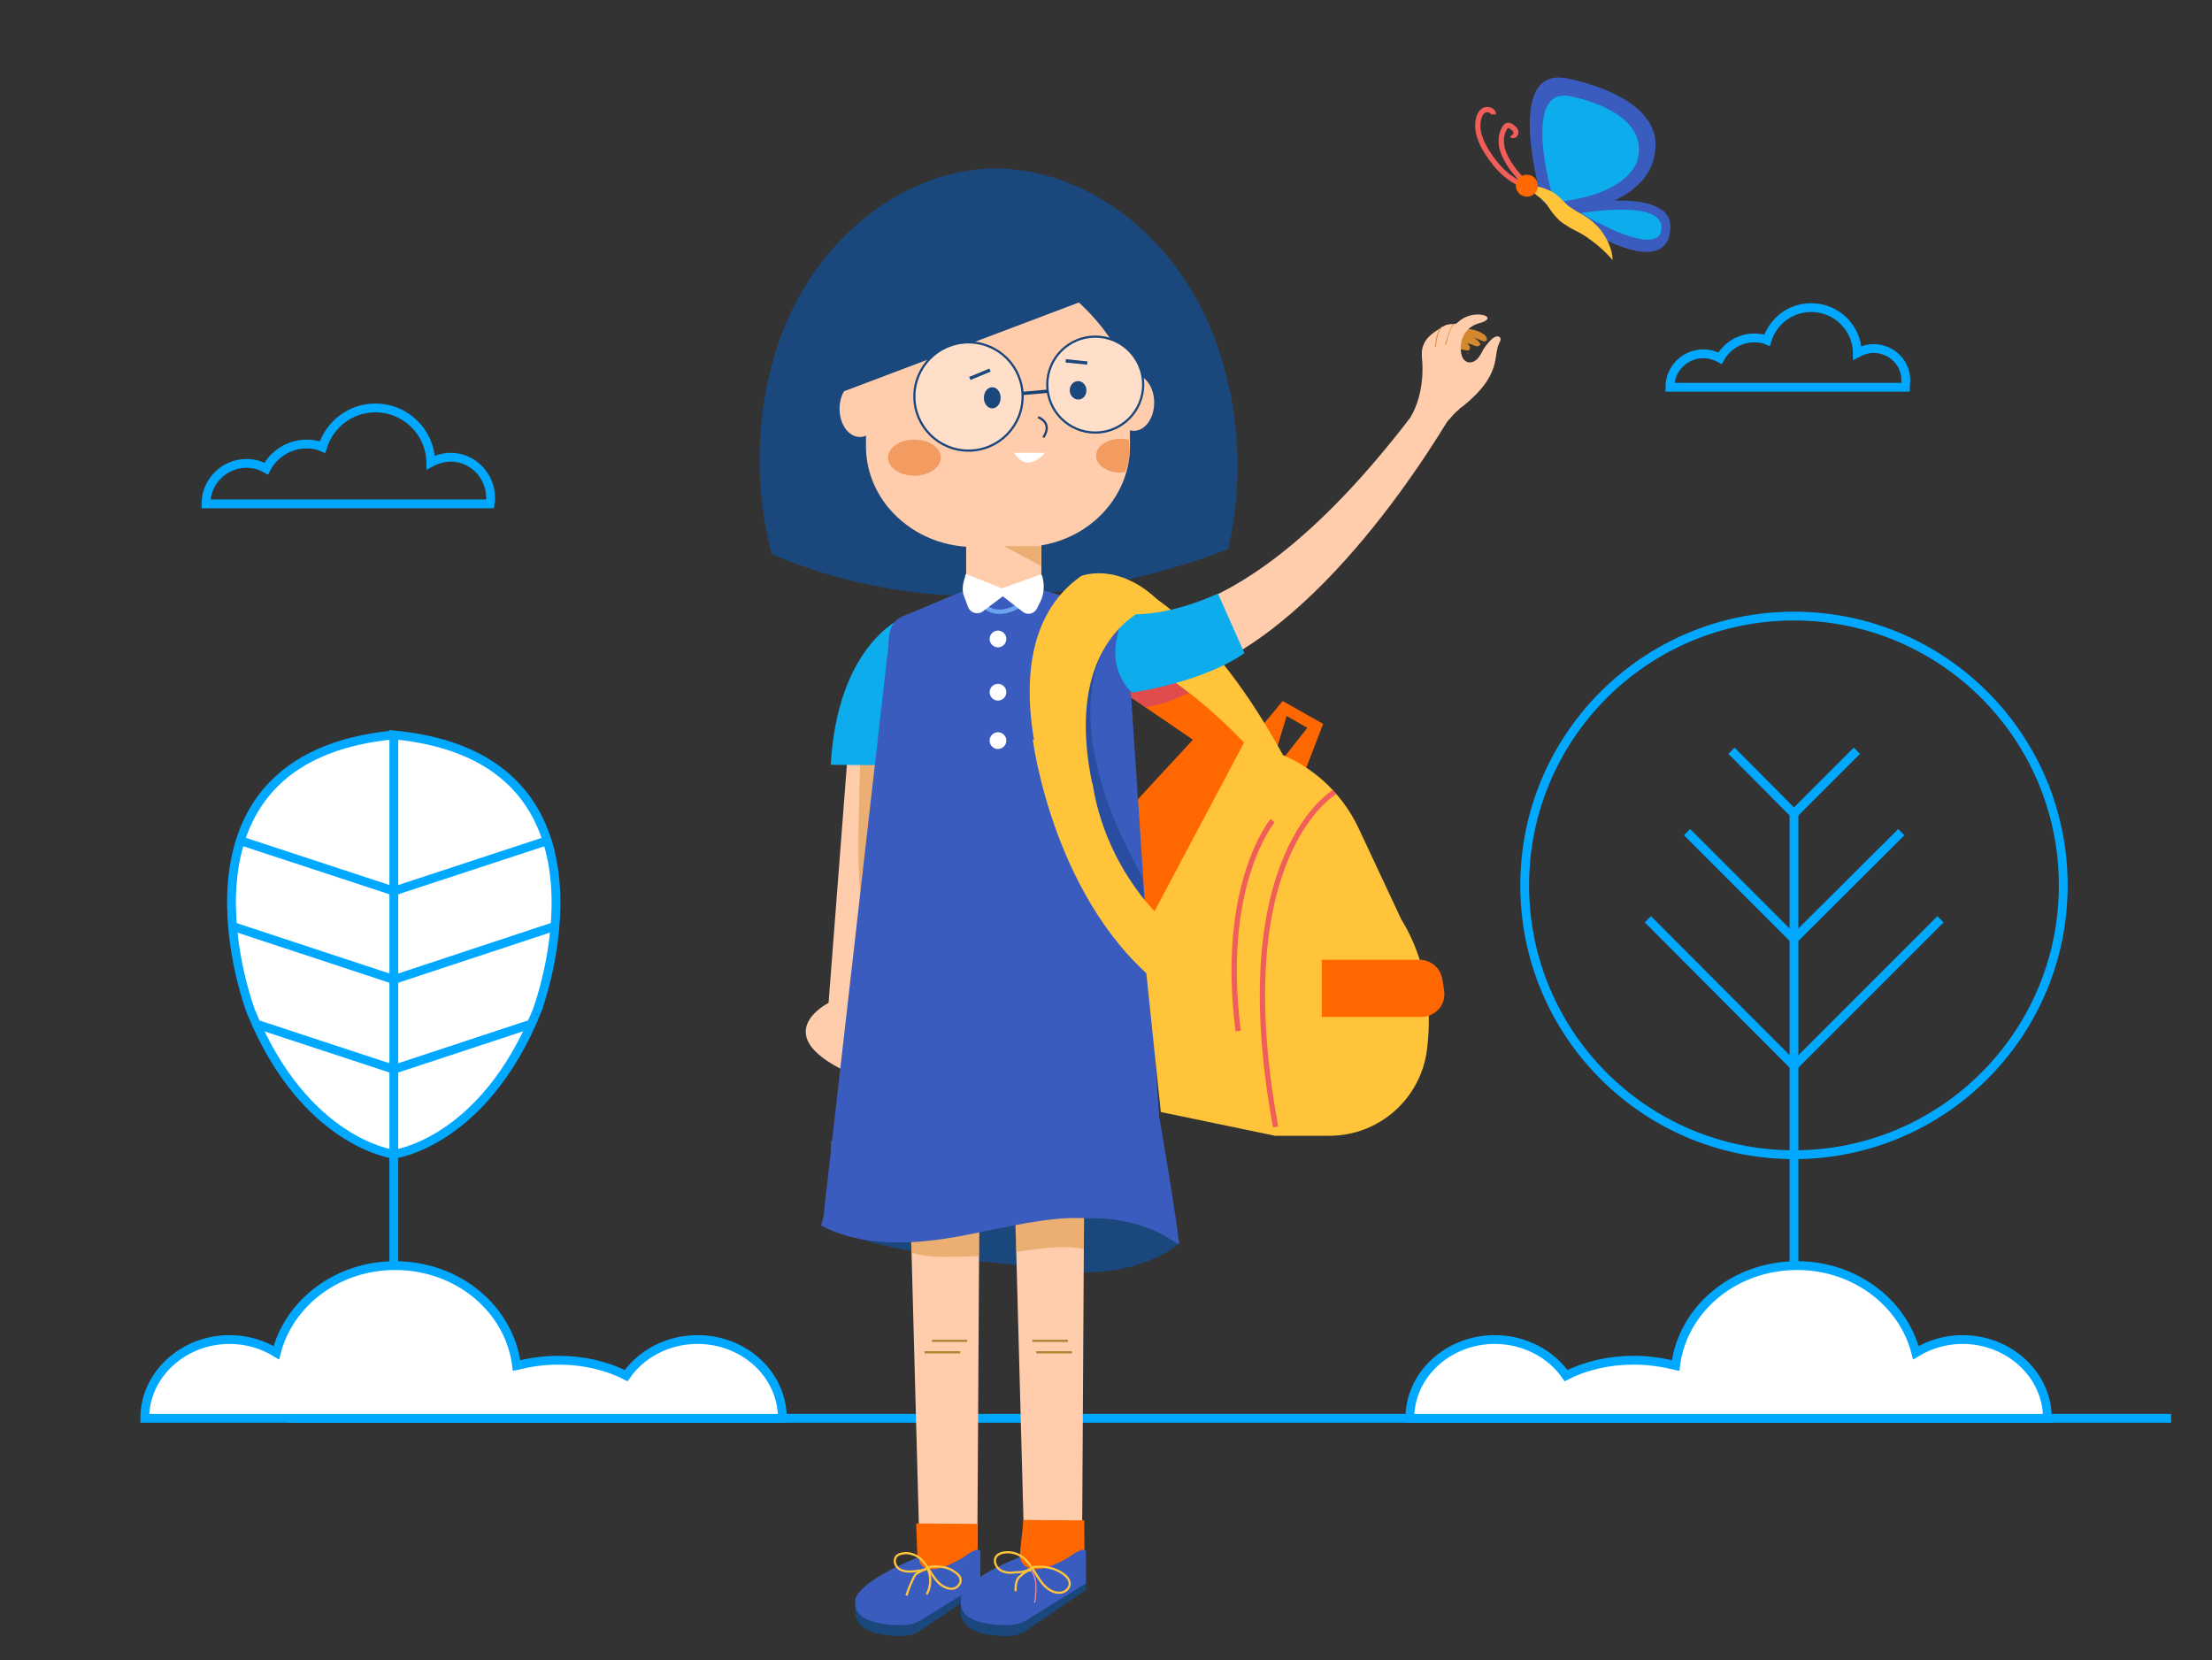 <?xml version="1.0" encoding="utf-8"?>
<!-- Generator: Adobe Illustrator 23.0.1, SVG Export Plug-In . SVG Version: 6.00 Build 0)  -->
<svg version="1.1" id="Capa_1" xmlns="http://www.w3.org/2000/svg" xmlns:xlink="http://www.w3.org/1999/xlink" x="0px" y="0px"
	 viewBox="0 0 502.7 377.3" style="enable-background:new 0 0 502.7 377.3;" xml:space="preserve">
<rect x="0" y="0" width="502.7" height="377.3" fill="#333333" stroke="none"/>
<style type="text/css">
	.st0{fill:#040006;}
	.st1{fill:#651693;}
	.st2{fill:#FFFFFF;stroke:#00A9FF;stroke-width:2;stroke-miterlimit:10;}
	.st3{fill:none;stroke:#00A9FF;stroke-width:2;stroke-miterlimit:10;}
	.st4{fill:#FF6700;}
	.st5{fill:#E04B4B;}
	.st6{fill:#1A477C;}
	.st7{fill:#FFCDAB;}
	.st8{fill:#FFC764;stroke:#B28534;stroke-width:0.5;stroke-miterlimit:10;}
	.st9{fill:#3A5CBE;}
	.st10{fill:none;stroke:#FFC43A;stroke-width:0.5;stroke-miterlimit:10;}
	.st11{fill:none;stroke:#F28CA4;stroke-width:0.25;stroke-miterlimit:10;}
	.st12{opacity:0.46;}
	.st13{fill:#D3892F;}
	.st14{fill:#0CACED;}
	.st15{fill:#FFC43A;}
	.st16{opacity:0.46;fill:#D3892F;}
	.st17{fill:none;stroke:#F15E59;stroke-width:1.2;stroke-miterlimit:10;}
	.st18{fill:#FFFFFF;}
	.st19{fill:#F29C61;}
	.st20{fill:#FFDFCA;stroke:#19467C;stroke-width:0.5;stroke-miterlimit:10;}
	.st21{fill:#F7D194;stroke:#1A3F75;stroke-width:0.75;stroke-miterlimit:10;}
	.st22{fill:none;stroke:#1A477C;stroke-width:0.75;stroke-miterlimit:10;}
	.st23{fill:#FFCDAB;stroke:#1A3F75;stroke-width:0.5;stroke-miterlimit:10;}
	.st24{fill:#FFC764;}
	.st25{fill:none;}
	.st26{opacity:0.54;fill:#1B4389;}
	.st27{fill:none;stroke:#6AA3EE;stroke-miterlimit:10;}
</style>
<g id="Capa_3">
</g>
<path class="st0" d="M2876.2-1148.4c2.1,0.4,3.9,1.1,5.3,1.7v-0.6c-0.1-1.8-1.4-3.4-3.2-3.8l-2.3-0.5c-1.8-0.4-3.7,0.4-4.6,2
	l-0.5,0.8C2872.4-1148.9,2874.2-1148.8,2876.2-1148.4z"/>
<path class="st1" d="M2881.5-1146.6l0.1,1.6l-11.7-2.2l1-1.7c-1.7,0.1-2.9,0.5-3,1.1c-0.3,1.2,3.1,3,7.4,3.9s8.1,0.6,8.3-0.6
	C2883.7-1145.1,2882.9-1145.9,2881.5-1146.6z"/>
<g>
	<line class="st2" x1="89.5" y1="253" x2="89.5" y2="300.7"/>
	<g>
		<path class="st2" d="M89.5,262.3c0,0-20.3-2.5-32.5-32.5c0,0-22-57.6,32.5-62.8"/>
		<path class="st2" d="M89.5,167v95.3c0,0,20.3-2.5,32.5-32.5C122,229.8,143.9,172.2,89.5,167z"/>
		<polyline class="st3" points="58.2,232.7 89.5,243 120.7,232.7 		"/>
		<polyline class="st3" points="52.5,210.4 89.5,222.6 126.4,210.4 		"/>
		<polyline class="st3" points="54.2,190.9 89.5,202.5 124.8,190.9 		"/>
	</g>
</g>
<line class="st3" x1="65.3" y1="322.3" x2="493.4" y2="322.3"/>
<path class="st2" d="M158.5,304.4c-6.8,0-12.8,3.3-16.2,8.2c-4.3-2.2-9.6-3.5-15.4-3.5c-3.4,0-6.5,0.5-9.5,1.2
	c-1.6-12.8-13.3-22.7-27.6-22.7c-13.1,0-24.1,8.4-27,19.8c-3.1-1.9-6.7-3-10.6-3c-10.6,0-19.3,8-19.3,17.9h144.9
	C177.8,312.4,169.2,304.4,158.5,304.4z"/>
<g>
	<circle class="st3" cx="407.7" cy="201.2" r="61.2"/>
	<line class="st3" x1="407.7" y1="184.3" x2="407.7" y2="313.3"/>
	<polyline class="st3" points="441,208.9 407.7,242.2 374.5,208.9 	"/>
	<polyline class="st3" points="432.1,189.1 407.7,213.4 383.4,189.1 	"/>
	<polyline class="st3" points="422,170.6 407.7,184.9 393.5,170.6 	"/>
</g>
<path class="st4" d="M254.1,186.5l17-18.4l-15.8-10.8l2.7-11.6l18.1,7.5c0,0,11.9,19.7,11.9,21.4c0,1.7-4.8,36.3-4.8,36.3v2.9
	c0,0-12.3,5.1-14.1,4.9c-1.7-0.2-8.3-5.2-8.3-5.2l-6.9-7.1V186.5z"/>
<g>
	<path class="st5" d="M266.1,152.8c3.8,0.6,7.3,2.3,10.5,4.3l0,0.1c-1.6-0.7-3.5-0.6-5.2-0.1c-1.7,0.5-3.3,1.3-4.9,2
		c-2,0.8-4.1,1.3-6.2,1.6l-5-3.4l0.7-3.2C259.1,152.6,262.7,152.3,266.1,152.8z"/>
</g>
<g>
	<path class="st6" d="M264.8,284.8c-9.5,5-19.3,5.1-29.9,3.2c-5.5-1-13.6-1.2-19.1-2.2c-8.3-1.6-21-3-29-8c6.9-2.1,20.5-2.3,27-5.4
		c6.6-3.1,13.2-6.8,20.5-7.2c10.9-0.6,20.7,6.1,29.5,12.6c0.9,0.7,1.9,1.4,2.4,2.4c0.5,1,2.4,1.9,1.5,2.6"/>
</g>
<polygon class="st7" points="222.7,252.4 222.1,353.1 209,353.1 206.3,252.8 "/>
<polygon class="st4" points="222.2,357.9 208.8,362.3 208.2,346.2 222.1,346.3 "/>
<polygon class="st7" points="246.5,252.4 245.9,353.1 232.8,353.1 230.1,252.8 "/>
<polygon class="st4" points="246.5,357.1 230.6,364.2 232.6,345.4 246.4,345.5 "/>
<line class="st8" x1="242.7" y1="304.7" x2="234.6" y2="304.7"/>
<line class="st8" x1="243.6" y1="307.3" x2="235.5" y2="307.3"/>
<line class="st8" x1="219.8" y1="304.7" x2="211.8" y2="304.7"/>
<line class="st8" x1="218.2" y1="307.3" x2="210.1" y2="307.3"/>
<path class="st6" d="M222.8,353.6v7.7l-13.4,9.1c-1.3,0.9-2.8,1.4-4.3,1.4c-4.1,0-11.6-0.7-10.7-6.5c0,0,0.2-4.1,14.4-10.5
	c0,0-0.3,7,10.3,0C219,354.7,222.8,351.5,222.8,353.6z"/>
<path class="st9" d="M222.8,352.8v7l-13.4,8.3c-1.3,0.8-2.8,1.2-4.3,1.2c-4.1,0-11.6-0.6-10.7-5.9c0,0,0.2-3.8,14.4-9.6
	c0,0-0.3,6.3,10.3,0C219,353.8,222.8,350.9,222.8,352.8z"/>
<path class="st6" d="M246.8,353.6v7.7l-13.4,9.1c-1.3,0.9-2.8,1.4-4.3,1.4c-4.1,0-11.6-0.7-10.7-6.5c0,0-0.8-3.5,13.4-9.9
	c0,0,0.6,6.3,11.2-0.6C243,354.7,246.8,351.5,246.8,353.6z"/>
<path class="st9" d="M246.8,352.8v7l-13.4,8.3c-1.3,0.8-2.8,1.2-4.3,1.2c-4.1,0-11.6-0.6-10.7-5.9c0,0-0.8-3.8,13.4-9.6
	c0,0,0.6,6.3,11.2,0C243,353.8,246.8,350.9,246.8,352.8z"/>
<path class="st10" d="M234.9,356.1c2.4-0.3,4.9,0.2,6.8,1.6c0.7,0.5,1.3,1.2,1.4,2c0.1,0.9-0.6,1.8-1.5,2.1
	c-0.9,0.3-1.9,0.1-2.7-0.3c-3.1-1.6-3.9-6-6.9-7.9c-1.1-0.7-2.5-1-3.8-0.8c-0.6,0.1-1.3,0.3-1.7,0.8c-0.8,0.9-0.3,2.4,0.7,3.1
	c1,0.7,2.3,0.8,3.5,0.6C232.4,357.3,233.2,357.1,234.9,356.1"/>
<path class="st10" d="M211.2,356.1c2.1-0.3,4.2-0.1,5.9,1.2c0.6,0.4,1.2,1,1.2,1.7c0.1,0.8-0.6,1.6-1.3,1.9
	c-0.8,0.3-1.6,0.1-2.4-0.3c-2.8-1.4-3.5-5.3-6.1-6.9c-1-0.6-2.2-0.9-3.3-0.7c-0.6,0.1-1.2,0.3-1.5,0.7c-0.7,0.8-0.3,2.2,0.6,2.8
	c0.9,0.6,2,0.7,3.1,0.6C208.9,356.9,209.7,357,211.2,356.1"/>
<path class="st11" d="M234.4,356.9c0.6,0.9,0.9,1.9,1,3s0,2.1-0.1,3.2c0,0.4-0.1,0.8-0.2,1.1"/>
<path class="st10" d="M234.4,356.8c-0.8,0-1.4,0.5-2,0.9c-0.3,0.3-0.6,0.5-0.9,0.8c-0.7,0.9-0.7,2-0.7,3.1"/>
<path class="st10" d="M210.8,356.5c0.9,1.8,0.8,4-0.2,5.8"/>
<path class="st10" d="M210.5,356.6c-0.4,0.1-0.9,0.3-1.3,0.5c-0.4,0.2-0.8,0.4-1.1,0.7c-0.3,0.3-0.4,0.6-0.6,1
	c-0.6,1.2-1.1,2.5-1.5,3.8"/>
<g class="st12">
	<path class="st13" d="M222.6,274.8l-0.1,10.6c-2.7,0.2-5.4,0.2-8.1,0.2c-2.4,0-5.1-0.2-7.3-1l-0.1-4.6
		C212.1,278.2,217.3,276.5,222.6,274.8z"/>
</g>
<g class="st12">
	<path class="st13" d="M241.2,270.3c1.8,0.2,3.6,0.7,5.2,1.5l-0.1,12c-1.2-0.2-2.5-0.4-3.7-0.4c-3.9-0.1-7.8,0.5-11.7,1.1l-0.3-12.4
		C234,271,237.6,270,241.2,270.3z"/>
</g>
<path class="st7" d="M192.8,169.4l-4.5,58.5c0,0-15,7.5,6,16.5l7.5-10.5c0,0,1.5-15,0-21c-1.5-6,4.5-25.5,3-27s-3-16.5-3-16.5
	l-4.5-1.5L192.8,169.4z"/>
<g class="st12">
	<path class="st13" d="M195.5,172.3c-0.1,4-0.2,7.9-0.3,11.9c-0.2,8.4-0.4,16.9,1.3,25.1c0.5-2.8,1.1-5.7,1.6-8.5
		c0.5-2.4,0.9-4.8,1.2-7.3c0.3-2.8,0.3-5.7,0.3-8.5c0-4.2,0-8.3,0-12.5c0-0.3,0-0.7-0.3-1c-0.2-0.2-0.6-0.2-0.9-0.1
		c-1.3,0.2-2.7,0.7-3.9,1.3"/>
</g>
<g>
	<path class="st13" d="M333.2,74.7c1.5,0.1,3.1,0.5,4.3,1.5c0.2,0.2,0.3,0.4,0.4,0.6c0.1,0.2,0,0.5-0.2,0.7c-0.3,0.2-0.7,0-1-0.1
		c-0.7-0.3-1.4-0.6-2.2-0.8c0.7,0.2,1.3,0.6,1.7,1.2c0.1,0.1,0.2,0.2,0.2,0.3c0.1,0.3-0.3,0.6-0.7,0.6c-0.3,0-0.7-0.2-1-0.3
		c-0.4-0.2-0.8-0.3-1.3-0.3c0.2,0.2,0.5,0.3,0.6,0.6s0.1,0.6-0.1,0.8c-0.2,0.2-0.5,0.2-0.8,0.1c-0.5-0.1-1.1-0.2-1.6-0.4
		c-0.4-0.1-0.8-0.3-0.9-0.6c-0.1-0.3-0.1-0.6,0.1-0.9c0.2-0.4,0.4-0.8,0.7-1.1c0.3-0.3,0.7-0.6,0.9-1c0.1-0.2,0.2-0.6,0.5-0.6"/>
</g>
<path class="st14" d="M204.7,140.6c0,0-14.4,6.2-15.9,33.2l14.5,0.1L204.7,140.6z"/>
<polygon class="st4" points="291.1,173 297.1,165.4 292.4,162.7 289.4,172.6 285.3,168.8 284.2,168.1 291.5,159.3 300.7,164.5 
	294.7,180.1 287,176.3 "/>
<path class="st15" d="M258,149.9c0,0,13.3,4.8,31.5,26.4h4.5c0,0-22.5-47.5-48.8-45.9L258,149.9z"/>
<path class="st6" d="M175.4,125.9c-4.5-16.8-3.5-35.7,2.8-51.4c9.2-22.6,28.8-35.7,47-36.2c18.5-0.5,39.3,12,49.5,35.3
	c6.9,15.8,8.3,34.5,4.4,51.2C258.2,132.8,216.6,143.7,175.4,125.9z"/>
<rect x="219.5" y="113.1" transform="matrix(-1 -4.487489e-11 4.487489e-11 -1 456.168 254.552)" class="st7" width="17.1" height="28.3"/>
<ellipse class="st7" cx="257.7" cy="91.5" rx="4.6" ry="6.4"/>
<ellipse class="st7" cx="195.4" cy="92.9" rx="4.6" ry="6.4"/>
<path class="st7" d="M196.9,54.5h29.9h29.9l0.1,46.9c0,5.2-1.9,10.2-5.3,14.2l0,0c-4.6,5.5-11.7,8.7-19.2,8.7h-5.5h-5.5
	c-7.5,0-14.5-3.2-19.2-8.7l0,0c-3.4-4-5.3-9-5.3-14.2L196.9,54.5z"/>
<path class="st6" d="M256.6,85.7c0,0-2.7-11.7-18.1-22.3c0,0-4.5-8.6-17.8-4.9l-8.9,12.7l-4.2,0.6l-22.1,16.7l0.8-20.7l6.1-12.6
	c0,0,7.8-5.1,9.8-5.1s15.6-6.5,15.6-6.5s12.7,0.3,13.4,0c0.7-0.3,11.5,1,14.2,1.3c2.7,0.3,8.7,3.1,8.7,3.1s6.5,9.6,8.2,7.5
	c0.8-1,1.2,11.2,1.2,12.3C263.5,69,256.6,85.7,256.6,85.7z"/>
<path class="st9" d="M236.6,134l19.2,5.4l9.2,137.7l-77.8-1.2l14.7-129.1c0-6,2.5-6.5,5.1-7.5l12.6-5.3L236.6,134z"/>
<polygon class="st16" points="236.6,124.1 228.1,124.1 236.6,128.6 "/>
<path class="st15" d="M282.7,168.8l-23.1,43.5l4.2,40.4l26,5.4h12.3c11.3,0,20.8-8.4,22.2-19.6c1.1-8.9,0.3-19.6-5.9-29.7l-9.6-20.5
	c-4.1-8.8-11.8-15.4-21.1-18.1L282.7,168.8z"/>
<path class="st17" d="M303.3,180c0,0-24.8,14.2-13.4,76.1"/>
<g>
	<path class="st4" d="M300.4,231.1H323c1.5,0,3-0.7,4-1.8c1-1.1,1.4-2.7,1.2-4.2l-0.4-2.5c-0.4-2.6-2.6-4.5-5.2-4.5h-22.2V231.1z"/>
</g>
<circle class="st18" cx="226.8" cy="145.2" r="1.9"/>
<circle class="st18" cx="226.8" cy="157.3" r="1.9"/>
<circle class="st18" cx="226.8" cy="168.3" r="1.9"/>
<path class="st17" d="M289.2,186.5c0,0-12.1,14.5-7.8,47.8"/>
<ellipse class="st19" cx="207.8" cy="104" rx="6" ry="4.1"/>
<path class="st19" d="M254.7,99.7c0.7,0,1.3,0.1,1.9,0.3c-0.1,1.6,0.7,3.3-0.9,7.3c-0.3,0-0.6,0.1-1,0.1c-3.1,0-5.6-1.7-5.6-3.8
	C249.1,101.4,251.6,99.7,254.7,99.7z"/>
<path class="st6" d="M248.2,67.6c0,0-61.1,23.1-62.7,23.7c-1.6,0.6,0.6-9.8,0.6-9.8l4.9-11.1l12.5-9.8l11.2-5.6l11.2-4.2H237
	c0,0,1.4,2.8,1.4,4.2S248.2,67.6,248.2,67.6z"/>
<circle class="st20" cx="220.1" cy="90.1" r="12.3"/>
<circle class="st20" cx="248.9" cy="87.4" r="10.9"/>
<line class="st21" x1="238.1" y1="88.9" x2="232.5" y2="89.4"/>
<line class="st22" x1="225" y1="84.1" x2="220.4" y2="86"/>
<line class="st22" x1="242.2" y1="82" x2="247.1" y2="82.5"/>
<path class="st23" d="M235.9,94.8c0,0,3.5,1.2,1.2,4.6"/>
<g>
	<ellipse class="st6" cx="225.5" cy="90.4" rx="1.4" ry="1.7"/>
	<path class="st6" d="M223.6,90.4c0-1.3,0.8-2.4,1.9-2.4s1.9,1.1,1.9,2.4s-0.8,2.4-1.9,2.4S223.6,91.7,223.6,90.4z M224.6,90.4
		c0,0.6,0.4,1.1,0.9,1.1s0.9-0.5,0.9-1.1s-0.4-1.1-0.9-1.1S224.6,89.8,224.6,90.4z"/>
</g>
<g>
	<ellipse class="st6" cx="245" cy="88.7" rx="1.4" ry="1.5"/>
	<path class="st6" d="M243.1,88.7c0-1.1,0.8-2.1,1.9-2.1c1,0,1.9,0.9,1.9,2.1s-0.8,2.1-1.9,2.1C244,90.8,243.1,89.8,243.1,88.7z
		 M244.1,88.7c0,0.5,0.4,1,0.9,1s0.9-0.4,0.9-1c0-0.5-0.4-1-0.9-1S244.1,88.2,244.1,88.7z"/>
</g>
<g>
	<path class="st24" d="M333.7,80C333.7,80,333.7,80,333.7,80C333.7,80,333.7,80,333.7,80L333.7,80z"/>
</g>
<g>
	<path class="st24" d="M333.4,80.4l0.3-0.3C333.7,80.2,333.6,80.4,333.4,80.4z"/>
</g>
<path class="st25" d="M331.2,93.2c-0.2,0.2-0.5,0.5-0.8,0.8c0.1-0.1,0.2-0.3,0.4-0.4C330.9,93.4,331.1,93.3,331.2,93.2z"/>
<g>
	<path class="st7" d="M320.5,94.9c3.5-5.8,2.7-12.9,2.7-12.9l0,0c-0.1-1.2-0.2-2.5,0.3-3.6c0.6-1.7,2.2-2.8,3.8-3.8
		c0.6-0.4,1.2-0.8,2-0.9c0.5-0.1,0.9,0,1.4-0.1c0.4-0.1,0.7-0.4,1-0.7c1.5-1.2,3.6-1.7,5.4-1.3c0.3,0.1,0.7,0.2,0.9,0.5
		c0.1,0.1,0.1,0.3,0,0.4c-0.5,0.7-1.5,0.8-2.3,1.1c-1.4,0.5-2.6,1.5-3.2,2.9c-0.6,1.3-0.7,2.9-0.3,4.3c0.2,0.6,0.5,1.1,1.1,1.4
		c0.8,0.4,1.8,0,2.4-0.6c0.6-0.6,1-1.4,1.4-2.2c0.6-0.9,1.3-1.8,2.1-2.5c0.5-0.4,1.3-0.7,1.7-0.2c0.3,0.4,0,0.9-0.2,1.3
		c-0.6,1.2-0.6,2.7-0.9,4c-0.7,3.9-3.5,7.1-6.6,9.7c-0.4,0.3-0.8,0.7-1.3,1c0,0,0,0,0,0s-0.2,0.2-0.5,0.5c-0.2,0.1-0.3,0.3-0.5,0.4
		c-0.1,0.1-0.2,0.3-0.4,0.4c-0.4,0.5-1,1.1-1.6,1.8c-9.7,15.9-40.1,61.2-73,59.9l0-16.4C255.8,139.4,280.8,146.8,320.5,94.9z"/>
</g>
<path class="st24" d="M331.8,92.7C331.8,92.7,331.8,92.7,331.8,92.7c-0.2,0.2-0.3,0.3-0.5,0.5C331.6,92.9,331.8,92.7,331.8,92.7z"/>
<path class="st14" d="M255.8,139.4c0,0,7.5,1.5,21-4.5l6,13.5c0,0-7.5,6-25.5,9C257.3,157.4,249.8,151.4,255.8,139.4z"/>
<g>
	<g>
		<path class="st13" d="M330.2,73.7c-0.4,0.5-0.6,1.2-0.9,1.8c-0.3,0.9-0.6,1.8-0.9,2.7c0,0.1,0.2,0.2,0.2,0.1
			c0.2-0.7,0.4-1.4,0.6-2.1c0.3-0.7,0.5-1.7,1.1-2.3C330.4,73.8,330.3,73.6,330.2,73.7L330.2,73.7z"/>
	</g>
</g>
<g>
	<g>
		<path class="st13" d="M327.6,74.2c-1.1,1.3-1.3,3-1.5,4.6c0,0.1,0.2,0.1,0.2,0c0.2-1.6,0.4-3.2,1.4-4.5
			C327.8,74.3,327.6,74.1,327.6,74.2L327.6,74.2z"/>
	</g>
</g>
<path class="st26" d="M253.9,143.3c0,0-17,15.1,5.7,56l0.8,9l-13.1-18.1l-6-24l-1-14l3-6L253.9,143.3z"/>
<path class="st15" d="M245.7,130.9c0,0,8.5-3.5,18,6c0,0-22.8,5.5-15.5,41.1l0.1,0.1c2.9,18.7,14.9,29.8,14.9,29.8l1.7,16.9
	c-25.5-19.1-30.2-56.8-30.2-56.8l0.3,0.2C233.2,157.8,232.4,140.2,245.7,130.9z"/>
<g>
	<path class="st9" d="M266.3,281.8c-7.6-4.9-17.2-5.7-26.3-4.8s-17.8,3.5-26.8,4.7c-9,1.2-18.6,1-26.6-3.2
		c1.8-6.2,2.6-12.8,2.2-19.2c7.3,2.6,15.1,3.4,22.8,3.8c4.5,0.2,9.1,0.4,13.6-0.5c2.7-0.5,5.4-1.3,8.1-1.9c3.8-0.7,7.6-0.8,11.4-0.8
		c5.9-0.1,11.7-0.2,17.6-0.3c1.9,7.6,3.8,15.2,5.7,22.8c-0.3,0.3-0.3,0.3-0.3,0.3"/>
</g>
<path class="st9" d="M263.5,254.1c0,0,4.4,25.6,4.4,28.6l-7-11l-3-5v-5L263.5,254.1z"/>
<path class="st27" d="M232.8,136.8c0,0-6,5-10,0"/>
<path class="st18" d="M236.6,130.5l-8.9,3.2l-8.2-3.3l-0.5,1.8c-0.3,1.2-0.3,2.4,0.2,3.6l0.8,2.1c0.5,1.4,2.2,1.9,3.4,1l4.5-3.4
	l4.5,3.5c1.1,0.9,2.7,0.5,3.3-0.8l0.7-1.4c0.9-1.8,1-3.8,0.5-5.8L236.6,130.5z"/>
<path class="st18" d="M237.5,102.9c0,0-4,5-7,0"/>
<path class="st17" d="M343.6,30.7c0.3,0.3,0.9-0.1,0.9-0.6s-0.3-0.8-0.7-1.1c-0.3-0.3-0.8-0.6-1.2-0.5c-0.3,0.1-0.6,0.4-0.7,0.7
	c-0.8,1.3-0.9,3-0.5,4.6c0.4,1.5,1.2,2.9,2.1,4.2c1.3,1.8,2.8,3.4,4.5,4.7"/>
<path class="st17" d="M339.4,26c0-0.9-1.2-1.3-2-1c-0.8,0.4-1.2,1.2-1.4,2.1c-0.6,2.7,0.6,5.4,2.1,7.7c2.3,3.6,5.6,6.9,9.8,7.7"/>
<path class="st9" d="M356.5,46.7c0,0,25-5,23,6c0,0,0,12-23-3V46.7z"/>
<path class="st14" d="M359.5,48.4c0,0,19.6-3.4,18,4.1c0,0,0,6.4-18-3.9V48.4z"/>
<path class="st9" d="M350.5,45.7c0,0-9-30,5-28c0,0,23.9,3.9,20.4,17.9c0,0-0.7,10.6-21.1,13.3L350.5,45.7z"/>
<path class="st14" d="M352.7,44.1c0,0-6.9-23.9,3.8-22.3c0,0,18.4,3.1,15.7,14.3c0,0-1.1,7.4-16.7,9.6L352.7,44.1z"/>
<path class="st15" d="M346.7,40.9c0.8,0.9,1.8,1.2,2.9,1.5c1,0.3,2.2,0.6,3.5,1.4c1.2,0.8,2,1.7,2.7,2.4c0.4,0.4,0.7,0.7,1.1,0.9
	c0.4,0.3,0.8,0.5,1.2,0.8c0.9,0.5,1.9,1.1,3,1.8c1,0.8,1.9,1.6,2.7,2.6c1.5,2,2.6,4.3,2.7,6.8c-1.6-1.8-3.2-3.3-4.9-4.5
	c-0.8-0.6-1.7-1.2-2.6-1.7c-0.9-0.5-1.9-0.9-2.9-1.6c-0.5-0.3-1.1-0.7-1.6-1.1c-0.5-0.5-1-1-1.4-1.5c-0.8-1-1.3-1.9-1.9-2.6
	c-0.5-0.7-1.5-1.3-2.4-2.1c-0.5-0.4-0.9-0.9-1.3-1.4C346.9,42.1,346.7,41.5,346.7,40.9z"/>
<circle class="st4" cx="347" cy="42.2" r="2.5"/>
<path class="st3" d="M102.4,103.9c-1.6,0-3.2,0.5-4.5,1.2c-0.1-6.9-5.7-12.4-12.6-12.4c-5.6,0-10.4,3.7-12,8.9
	c-1.1-0.5-2.3-0.7-3.6-0.7c-4,0-7.5,2.3-9.2,5.6c-1.4-0.8-2.9-1.2-4.5-1.2c-5,0-9.2,4.1-9.2,9.2h13H65h11.6h2.9h13.7h0.7h17.5
	c0.1-0.5,0.1-0.9,0.1-1.3C111.5,108,107.4,103.9,102.4,103.9z"/>
<path class="st3" d="M425.8,79.2c-1.3,0-2.6,0.4-3.7,1c-0.1-5.7-4.7-10.3-10.5-10.3c-4.7,0-8.7,3.1-10,7.4c-0.9-0.4-1.9-0.5-3-0.5
	c-3.3,0-6.2,1.9-7.7,4.6c-1.1-0.6-2.4-1-3.8-1c-4.2,0-7.6,3.4-7.6,7.6h10.7h4.4h9.6h2.4h11.4h0.5h14.5c0-0.4,0.1-0.7,0.1-1.1
	C433.4,82.6,429.9,79.2,425.8,79.2z"/>
<path class="st2" d="M339.7,304.4c6.8,0,12.8,3.3,16.2,8.2c4.3-2.2,9.6-3.5,15.4-3.5c3.4,0,6.5,0.5,9.5,1.2
	c1.6-12.8,13.3-22.7,27.6-22.7c13.1,0,24.1,8.4,27,19.8c3.1-1.9,6.7-3,10.6-3c10.6,0,19.3,8,19.3,17.9H320.4
	C320.4,312.4,329.1,304.4,339.7,304.4z"/>
</svg>
